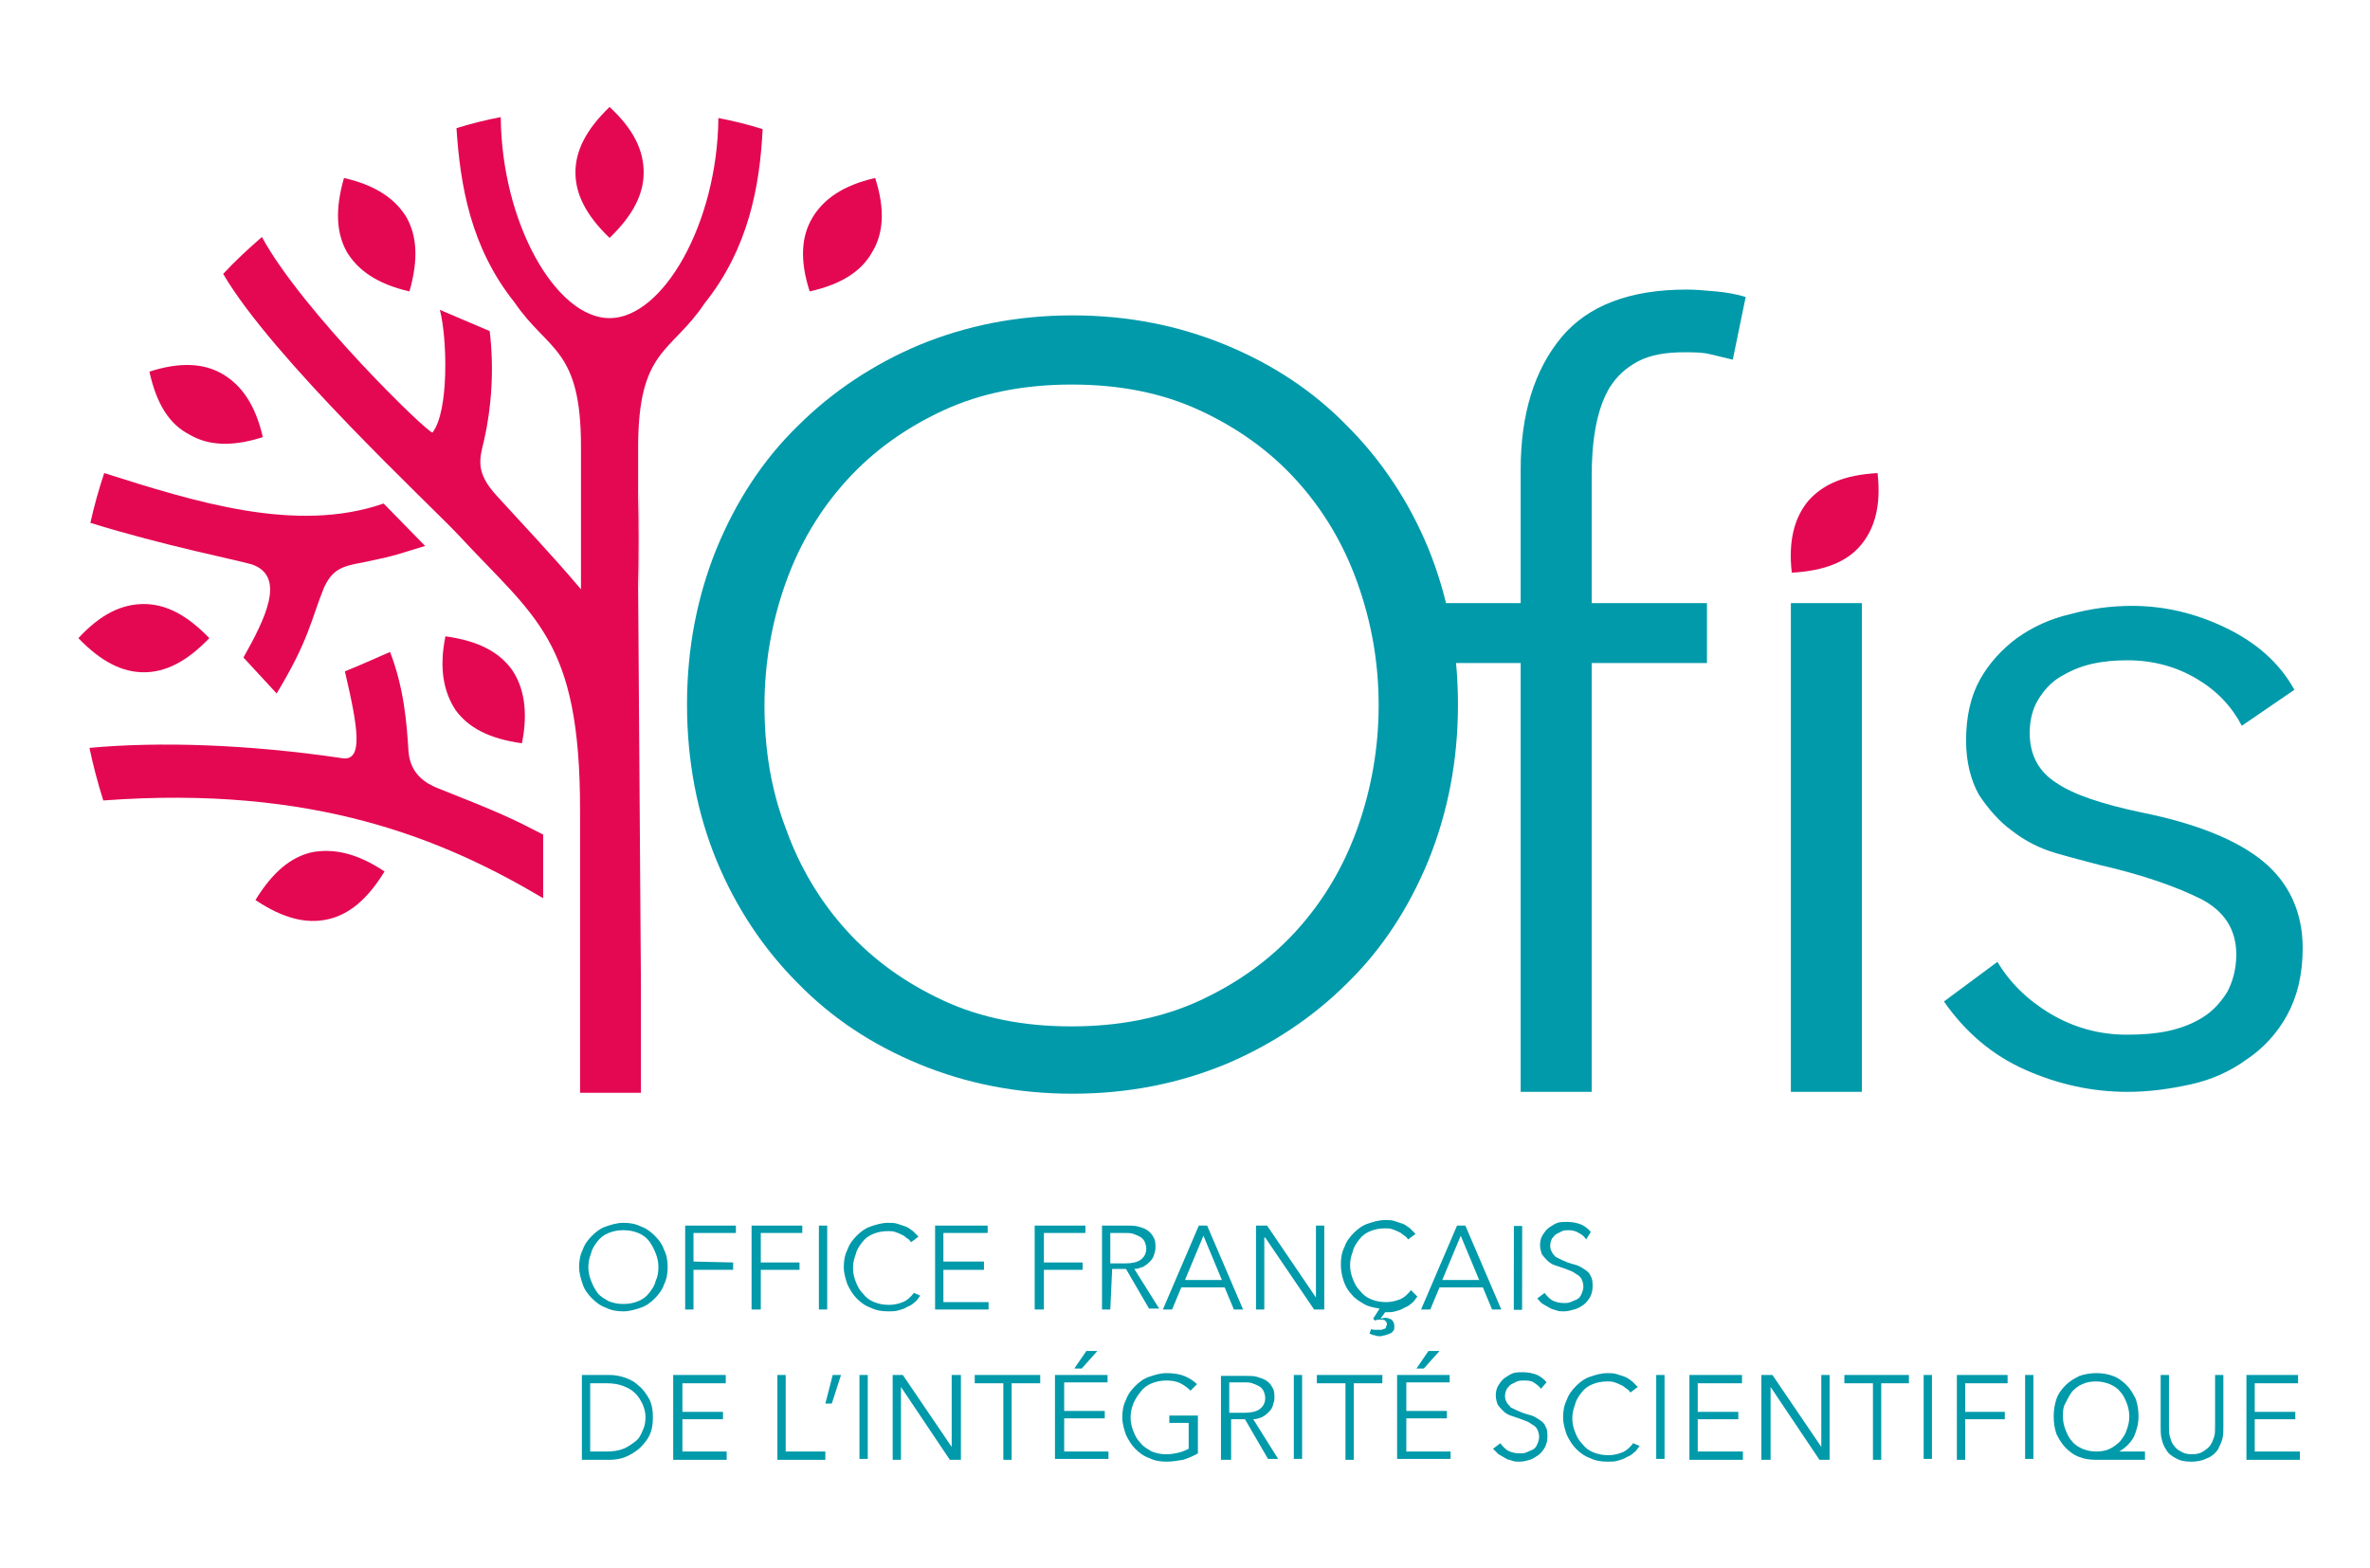 <?xml version="1.0" encoding="UTF-8"?>
<svg xmlns="http://www.w3.org/2000/svg" xmlns:xlink="http://www.w3.org/1999/xlink" id="Calque_1" x="0px" y="0px" viewBox="0 0 257 170" style="enable-background:new 0 0 257 170;" xml:space="preserve">
  <style type="text/css">	.st0{fill:#009AAA;}	.st1{fill:#E40852;}</style>
  <g>	<path class="st0" d="M71.4,137.4c0-0.5-0.1-1-0.3-1.5c-0.2-0.5-0.4-0.9-0.7-1.3c-0.3-0.4-0.7-0.7-1.2-0.9c-0.5-0.2-1-0.3-1.6-0.3  c-0.6,0-1.1,0.1-1.6,0.3c-0.5,0.2-0.9,0.5-1.2,0.9c-0.3,0.4-0.6,0.8-0.7,1.3c-0.2,0.5-0.3,1-0.3,1.5c0,0.5,0.1,1,0.3,1.5  c0.2,0.5,0.4,0.9,0.7,1.3c0.3,0.4,0.7,0.6,1.2,0.9c0.5,0.2,1,0.3,1.6,0.3c0.6,0,1.1-0.1,1.6-0.3c0.5-0.2,0.9-0.5,1.2-0.9  c0.3-0.4,0.6-0.8,0.7-1.3C71.3,138.5,71.4,138,71.4,137.4 M72.4,137.4c0,0.7-0.1,1.3-0.4,1.9c-0.2,0.6-0.6,1.1-1,1.5  c-0.4,0.4-0.9,0.8-1.5,1c-0.6,0.2-1.2,0.4-1.9,0.4c-0.7,0-1.3-0.1-1.9-0.4c-0.6-0.2-1.1-0.6-1.5-1c-0.4-0.4-0.8-0.9-1-1.5  c-0.2-0.6-0.4-1.2-0.4-1.9c0-0.7,0.1-1.3,0.4-1.9c0.2-0.6,0.6-1.1,1-1.5c0.4-0.4,0.9-0.8,1.5-1c0.6-0.2,1.2-0.4,1.9-0.4  s1.3,0.1,1.9,0.4c0.6,0.2,1.1,0.6,1.5,1c0.4,0.4,0.8,0.9,1,1.5C72.3,136.1,72.4,136.7,72.4,137.4"></path></g>
  <polygon class="st0" points="75.2,142 74.3,142 74.3,132.9 79.8,132.9 79.8,133.7 75.2,133.7 75.2,136.8 79.5,136.9 79.5,137.7  75.2,137.7 "></polygon>
  <polygon class="st0" points="82.5,142 81.5,142 81.5,132.9 87,132.9 87,133.7 82.5,133.7 82.5,136.9 86.7,136.9 86.7,137.7  82.5,137.7 "></polygon>
  <rect x="88.8" y="132.9" class="st0" width="0.9" height="9.1"></rect>
  <g>	<path class="st0" d="M99.8,140.5c-0.2,0.2-0.3,0.5-0.6,0.7c-0.2,0.2-0.5,0.4-0.8,0.5c-0.3,0.2-0.6,0.3-1,0.4  c-0.3,0.1-0.7,0.1-1.1,0.1c-0.7,0-1.3-0.1-1.9-0.4c-0.6-0.2-1.1-0.6-1.5-1c-0.4-0.4-0.7-0.9-1-1.5c-0.2-0.6-0.4-1.2-0.4-1.9  c0-0.7,0.1-1.3,0.4-1.9c0.2-0.6,0.6-1.1,1-1.5c0.4-0.4,0.9-0.8,1.5-1c0.6-0.2,1.2-0.4,1.9-0.4c0.3,0,0.7,0,1,0.1  c0.3,0.1,0.6,0.2,0.9,0.3c0.3,0.1,0.5,0.3,0.8,0.5c0.2,0.2,0.4,0.4,0.6,0.6l-0.8,0.6c-0.1-0.1-0.2-0.3-0.4-0.4  c-0.2-0.1-0.3-0.3-0.6-0.4c-0.2-0.1-0.4-0.2-0.7-0.3c-0.3-0.1-0.5-0.1-0.8-0.1c-0.6,0-1.1,0.1-1.6,0.3c-0.5,0.2-0.9,0.5-1.2,0.9  c-0.3,0.4-0.6,0.8-0.7,1.3c-0.2,0.5-0.3,1-0.3,1.5c0,0.5,0.1,1,0.3,1.5c0.2,0.5,0.4,0.9,0.8,1.3c0.3,0.4,0.7,0.7,1.2,0.9  c0.5,0.2,1,0.3,1.6,0.3c0.5,0,1-0.1,1.5-0.3c0.5-0.2,0.9-0.6,1.2-1L99.8,140.5z"></path></g>
  <polygon class="st0" points="102.3,141.2 107.2,141.2 107.2,142 101.4,142 101.4,132.9 107.1,132.9 107.1,133.7 102.3,133.7  102.3,136.8 106.7,136.8 106.7,137.7 102.3,137.7 "></polygon>
  <polygon class="st0" points="113.2,142 112.2,142 112.2,132.9 117.7,132.9 117.7,133.7 113.2,133.7 113.2,136.9 117.4,136.9  117.4,137.7 113.2,137.7 "></polygon>
  <g>	<path class="st0" d="M120.4,137l1.6,0c0.7,0,1.3-0.1,1.7-0.4c0.4-0.3,0.6-0.7,0.6-1.2c0-0.3-0.1-0.6-0.2-0.8  c-0.1-0.2-0.3-0.4-0.5-0.5c-0.2-0.1-0.4-0.2-0.7-0.3c-0.3-0.1-0.6-0.1-0.9-0.1l-1.6,0L120.4,137z M120.4,142l-0.9,0l0-9.1l2.7,0  c0.4,0,0.9,0,1.2,0.1c0.4,0.1,0.7,0.2,1,0.4c0.3,0.2,0.5,0.4,0.7,0.8c0.2,0.3,0.2,0.7,0.2,1.1c0,0.3-0.1,0.6-0.2,0.9  c-0.1,0.3-0.3,0.5-0.5,0.7c-0.2,0.2-0.5,0.4-0.7,0.5c-0.3,0.1-0.6,0.2-0.9,0.2l2.7,4.3l-1.1,0l-2.5-4.3l-1.5,0L120.4,142z"></path></g>
  <path class="st0" d="M128.5,138.8l4,0l-2-4.8L128.5,138.8z M127.1,142l-1,0l3.9-9.1l0.9,0l3.9,9.1l-1,0l-1-2.4l-4.7,0L127.1,142z"></path>
  <polygon class="st0" points="142.7,140.7 142.7,140.7 142.7,132.9 143.6,132.9 143.6,142 142.5,142 137.2,134.2 137.1,134.2  137.1,142 136.2,142 136.2,132.9 137.4,132.9 "></polygon>
  <g>	<path class="st0" d="M153.7,140.6c-0.2,0.2-0.3,0.5-0.6,0.7c-0.2,0.2-0.5,0.4-0.8,0.5c-0.3,0.2-0.6,0.3-1,0.4  c-0.3,0.1-0.7,0.1-1.1,0.1l-0.5,0.7c0.1,0,0.3-0.1,0.5-0.1c0.3,0,0.5,0.1,0.7,0.2c0.2,0.2,0.3,0.4,0.3,0.7c0,0.2,0,0.4-0.1,0.5  c-0.1,0.1-0.2,0.3-0.4,0.3c-0.1,0.1-0.3,0.1-0.5,0.2c-0.2,0-0.4,0.1-0.5,0.1c-0.2,0-0.4,0-0.6-0.1c-0.2,0-0.4-0.1-0.6-0.2l0.2-0.5  c0.1,0.1,0.3,0.1,0.4,0.1c0.2,0,0.3,0,0.5,0c0.1,0,0.1,0,0.2,0c0.1,0,0.2-0.1,0.3-0.1c0.1,0,0.2-0.1,0.2-0.2s0.1-0.2,0.1-0.3  c0-0.2-0.1-0.3-0.2-0.4c-0.1-0.1-0.3-0.1-0.5-0.1c-0.2,0-0.4,0-0.6,0.1l-0.2-0.2l0.7-1.1c-0.6-0.1-1.2-0.2-1.7-0.5  c-0.5-0.3-1-0.6-1.3-1c-0.4-0.4-0.7-0.9-0.9-1.5c-0.2-0.6-0.3-1.2-0.3-1.8c0-0.7,0.1-1.3,0.4-1.9c0.2-0.6,0.6-1.1,1-1.5  c0.4-0.4,0.9-0.8,1.5-1c0.6-0.2,1.2-0.4,1.9-0.4c0.3,0,0.7,0,1,0.1c0.3,0.1,0.6,0.2,0.9,0.3c0.3,0.1,0.5,0.3,0.8,0.5  c0.2,0.2,0.4,0.4,0.6,0.6l-0.8,0.6c-0.1-0.1-0.2-0.3-0.4-0.4c-0.2-0.1-0.3-0.3-0.6-0.4c-0.2-0.1-0.4-0.2-0.7-0.3  c-0.3-0.1-0.5-0.1-0.8-0.1c-0.6,0-1.1,0.1-1.6,0.3c-0.5,0.2-0.9,0.5-1.2,0.9c-0.3,0.4-0.6,0.8-0.7,1.3c-0.2,0.5-0.3,1-0.3,1.5  c0,0.5,0.1,1,0.3,1.5c0.2,0.5,0.4,0.9,0.8,1.3c0.3,0.4,0.7,0.7,1.2,0.9c0.5,0.2,1,0.3,1.6,0.3c0.5,0,1-0.1,1.5-0.3  c0.5-0.2,0.9-0.6,1.2-1L153.7,140.6z"></path></g>
  <path class="st0" d="M156.4,138.8l4,0l-2-4.8L156.4,138.8z M155.1,142l-1,0l3.9-9.1l0.9,0l3.9,9.1l-1,0l-1-2.4l-4.7,0L155.1,142z"></path>
  <rect x="160.1" y="137" transform="matrix(1.085222e-03 -1 1 1.085222e-03 26.981 301.989)" class="st0" width="9.1" height="0.9"></rect>
  <g>	<path class="st0" d="M172,134.4c-0.2-0.3-0.4-0.5-0.8-0.7c-0.3-0.2-0.7-0.3-1.1-0.3c-0.2,0-0.5,0-0.7,0.1c-0.2,0.1-0.4,0.2-0.6,0.3  c-0.2,0.1-0.3,0.3-0.5,0.5c-0.1,0.2-0.2,0.5-0.2,0.8c0,0.3,0.1,0.5,0.2,0.7c0.1,0.2,0.3,0.4,0.4,0.5c0.2,0.1,0.4,0.2,0.6,0.3  c0.2,0.1,0.5,0.2,0.7,0.3c0.3,0.1,0.6,0.2,1,0.3c0.3,0.1,0.6,0.3,0.9,0.5c0.3,0.2,0.5,0.4,0.6,0.7c0.2,0.3,0.2,0.7,0.2,1.1  c0,0.5-0.1,0.8-0.3,1.2c-0.2,0.3-0.4,0.6-0.7,0.8c-0.3,0.2-0.6,0.4-1,0.5c-0.4,0.1-0.7,0.2-1.1,0.2c-0.3,0-0.6,0-0.8-0.1  c-0.3-0.1-0.5-0.1-0.8-0.3c-0.2-0.1-0.5-0.3-0.7-0.4s-0.4-0.4-0.6-0.6l0.8-0.6c0.2,0.3,0.5,0.6,0.8,0.8c0.4,0.2,0.8,0.3,1.3,0.3  c0.2,0,0.5,0,0.7-0.1c0.2-0.1,0.5-0.2,0.7-0.3c0.2-0.1,0.4-0.3,0.5-0.6c0.1-0.2,0.2-0.5,0.2-0.8c0-0.3-0.1-0.6-0.2-0.8  c-0.1-0.2-0.3-0.4-0.5-0.5c-0.2-0.1-0.4-0.3-0.7-0.4c-0.3-0.1-0.5-0.2-0.8-0.3c-0.3-0.1-0.6-0.2-0.9-0.3c-0.3-0.1-0.6-0.3-0.8-0.5  c-0.2-0.2-0.4-0.4-0.6-0.7c-0.1-0.3-0.2-0.6-0.2-1c0-0.4,0.1-0.8,0.3-1.1c0.2-0.3,0.4-0.6,0.7-0.8c0.3-0.2,0.6-0.4,0.9-0.5  s0.7-0.1,1-0.1c0.6,0,1.1,0.1,1.6,0.3c0.4,0.2,0.8,0.5,1,0.8L172,134.4z"></path>	<path class="st0" d="M243.1,78.7c-1.1-2.1-2.7-3.8-4.9-5.1c-2.2-1.3-4.7-2-7.5-2c-1.3,0-2.6,0.1-3.9,0.4c-1.3,0.3-2.4,0.8-3.4,1.4  c-1,0.6-1.8,1.5-2.4,2.5c-0.6,1-0.9,2.2-0.9,3.6c0,2.4,1,4.2,2.9,5.4c1.9,1.3,5,2.3,9.2,3.2c6,1.2,10.4,3,13.2,5.3  c2.8,2.3,4.3,5.5,4.3,9.4c0,2.9-0.6,5.3-1.7,7.3c-1.1,2-2.6,3.6-4.4,4.8c-1.8,1.3-3.8,2.2-6.1,2.7c-2.3,0.5-4.5,0.8-6.8,0.8  c-3.8,0-7.5-0.8-11.1-2.4c-3.6-1.6-6.5-4.1-8.8-7.4l5.8-4.3c1.3,2.2,3.2,4.1,5.7,5.6c2.5,1.5,5.3,2.3,8.3,2.3  c1.6,0,3.1-0.1,4.5-0.4c1.4-0.3,2.7-0.8,3.8-1.5c1.1-0.7,1.9-1.6,2.6-2.7c0.6-1.1,1-2.5,1-4.1c0-2.7-1.3-4.7-3.8-6  c-2.6-1.3-6.2-2.6-11-3.7c-1.5-0.4-3.1-0.8-4.8-1.3c-1.7-0.5-3.3-1.3-4.7-2.4c-1.4-1-2.6-2.4-3.6-3.9c-0.9-1.6-1.4-3.6-1.4-5.9  c0-2.6,0.5-4.8,1.5-6.6c1-1.8,2.4-3.3,4-4.5c1.7-1.2,3.6-2.1,5.8-2.6c2.2-0.6,4.4-0.9,6.7-0.9c3.5,0,6.9,0.8,10.2,2.4  c3.3,1.6,5.8,3.8,7.4,6.7L243.1,78.7z"></path>	<path class="st0" d="M149.5,76.5c0-4.7-0.8-9.1-2.3-13.3c-1.5-4.2-3.7-7.9-6.6-11.1c-2.9-3.2-6.4-5.7-10.5-7.6  c-4.1-1.9-8.7-2.8-13.9-2.8c-5.1,0-9.8,0.9-13.9,2.8c-4.1,1.9-7.6,4.4-10.5,7.6c-2.9,3.2-5.1,6.9-6.6,11.1  c-1.5,4.2-2.3,8.7-2.3,13.3c0,4.7,0.7,9.1,2.3,13.3c1.5,4.2,3.7,7.9,6.6,11.1c2.9,3.2,6.4,5.7,10.5,7.6c4.1,1.9,8.7,2.8,13.9,2.8  c5.1,0,9.8-0.9,13.9-2.8c4.1-1.9,7.6-4.4,10.5-7.6c2.9-3.2,5.1-6.9,6.6-11.1C148.7,85.6,149.5,81.1,149.5,76.5 M158.1,76.4  c0,6.1-1.1,11.7-3.2,16.9c-2.1,5.1-5,9.6-8.8,13.3c-3.7,3.7-8.2,6.7-13.2,8.8c-5.1,2.1-10.6,3.2-16.6,3.2s-11.5-1.1-16.6-3.2  c-5.1-2.1-9.5-5-13.2-8.8c-3.7-3.7-6.7-8.2-8.8-13.3c-2.1-5.1-3.2-10.8-3.2-16.9c0-6.1,1.1-11.7,3.2-16.9c2.1-5.1,5-9.6,8.8-13.3  c3.7-3.7,8.2-6.7,13.2-8.8c5.1-2.1,10.6-3.2,16.6-3.2c6,0,11.5,1.1,16.6,3.2c5.1,2.1,9.5,5,13.2,8.8c3.7,3.7,6.7,8.2,8.8,13.3  C157,64.7,158.1,70.3,158.1,76.4"></path>	<path class="st0" d="M201.9,118.4l-7.7,0l0-53l7.7,0L201.9,118.4z M185.1,71.9l-12.5,0l0,46.5l-7.7,0l0-46.5l-11.1,0l0-6.5l11.1,0  l0-14.5c0-6,1.5-10.8,4.4-14.3c2.9-3.5,7.5-5.2,13.6-5.2c1,0,2,0.1,3.2,0.2c1.1,0.1,2.2,0.3,3.2,0.6l-1.4,6.8  c-0.8-0.2-1.7-0.4-2.5-0.6c-0.8-0.2-1.8-0.2-2.8-0.2c-2,0-3.7,0.3-5,1c-1.3,0.7-2.3,1.6-3.1,2.9c-0.7,1.2-1.2,2.7-1.5,4.4  c-0.3,1.7-0.4,3.4-0.4,5.3l0,13.6l12.5,0L185.1,71.9z"></path>	<path class="st1" d="M69.3,63.9l0-10.5C69.2,56.9,69.2,60.2,69.3,63.9C69.3,63.9,69.3,63.9,69.3,63.9"></path>	<path class="st1" d="M66.1,25.8c2.6-2.5,3.7-4.8,3.7-7.1c0-2.4-1.1-4.7-3.7-7.1c-2.6,2.5-3.7,4.8-3.7,7.1  C62.4,21,63.5,23.3,66.1,25.8"></path>	<path class="st1" d="M44.4,31.6c1-3.5,0.8-6-0.3-8c-1.2-2-3.3-3.5-6.8-4.3c-1,3.5-0.8,6,0.3,8C38.8,29.3,40.9,30.8,44.4,31.6"></path>	<path class="st1" d="M20.5,47.1c2,1.2,4.6,1.4,8,0.3c-0.8-3.5-2.3-5.6-4.3-6.8c-2-1.2-4.6-1.4-8-0.3C17,43.9,18.4,46,20.5,47.1"></path>	<path class="st1" d="M22.7,69.2c-2.5-2.6-4.8-3.7-7.1-3.7c-2.4,0-4.7,1.1-7.1,3.7c2.5,2.6,4.8,3.7,7.1,3.7  C17.9,72.9,20.2,71.8,22.7,69.2"></path>	<path class="st1" d="M33.9,92.4c-2.3,0.5-4.3,2.1-6.2,5.2c3,2,5.5,2.6,7.8,2.1c2.3-0.5,4.3-2.1,6.2-5.2  C38.7,92.5,36.2,92,33.9,92.4"></path>	<path class="st1" d="M56.6,80.6c0.7-3.5,0.2-6.1-1.1-8c-1.4-1.9-3.6-3.1-7.2-3.6c-0.7,3.5-0.2,6,1.1,8C50.8,78.9,53,80.1,56.6,80.6  "></path>	<path class="st1" d="M94.6,27.3c1.2-2,1.4-4.6,0.3-8c-3.5,0.8-5.6,2.3-6.8,4.3c-1.2,2-1.4,4.6-0.3,8C91.4,30.8,93.5,29.3,94.6,27.3  "></path>	<path class="st1" d="M44.3,81.5c-0.2-3.2-0.5-6.9-2-10.8c-1.2,0.5-2.9,1.3-4.9,2.1c1.4,6,2.1,9.9-0.4,9.4  c-10.2-1.5-19.8-1.8-27.3-1.1c0.4,1.9,0.9,3.8,1.5,5.7c22.9-1.7,36.9,4.2,47.7,10.6v-6.9c-3.3-1.7-4.5-2.3-11.6-5.1  C46.4,85,44.5,84.1,44.3,81.5"></path>	<path class="st1" d="M26.4,71.3l3.6,3.9c3.5-5.8,3.7-7.9,5.1-11.4c0.9-2,1.9-2.4,4.2-2.8c3.9-0.8,3.8-0.9,6.8-1.8l-4.5-4.6  c-9.5,3.3-20.5-0.2-30.3-3.3c-0.6,1.8-1.1,3.6-1.5,5.4c8.1,2.5,15.8,4,17.5,4.5C31.1,62.5,28.7,67.2,26.4,71.3"></path>	<path class="st1" d="M69.2,63.9c0-3.7,0-7,0-10.5v0c0-1.6,0-3.2,0-4.9c0-10.7,3.6-10.2,7.2-15.6c4.8-6,6-12.8,6.3-18.9  c-1.6-0.5-3.2-0.9-4.8-1.2c-0.1,11.4-6,21.7-11.8,21.7S54.4,24.2,54.3,12.7c-1.6,0.3-3.2,0.7-4.8,1.2c0.4,6.1,1.5,12.9,6.3,18.9  c3.6,5.3,7.2,4.9,7.2,15.6c0,5.7,0,10.1,0,15.5c-3.4-4-6.1-6.8-9.1-10.1c-2.4-2.6-1.9-4-1.4-6.1c0.8-3.5,1.1-7.7,0.6-11.8l-5.4-2.3  c0.8,3.1,1,11-0.8,13.3c-0.4,0.2-14.1-13.1-18.5-21.2c-1.5,1.3-2.9,2.6-4.2,4c5.3,9.1,22.5,25.1,25.5,28.3  c8.3,9,13.2,11.3,13.2,29.8l0,30.7h6.6l0-11.7L69.2,63.9C69.3,63.9,69.3,63.9,69.2,63.9"></path>	<path class="st1" d="M201.8,59.1c1.5-1.8,2.2-4.3,1.8-7.8c-3.6,0.2-5.9,1.2-7.5,3c-1.5,1.8-2.2,4.3-1.8,7.8  C197.9,61.9,200.3,60.9,201.8,59.1"></path>	<path class="st0" d="M64,157.4h1.8c0.7,0,1.3-0.1,1.8-0.3c0.5-0.2,0.9-0.5,1.3-0.8s0.6-0.7,0.8-1.2c0.2-0.4,0.3-0.9,0.3-1.4  c0-0.5-0.1-0.9-0.3-1.4c-0.2-0.4-0.4-0.8-0.8-1.2s-0.8-0.6-1.3-0.8c-0.5-0.2-1.1-0.3-1.8-0.3H64V157.4z M63.1,149.1h3  c0.6,0,1.1,0.1,1.7,0.3c0.6,0.2,1.1,0.5,1.5,0.9c0.5,0.4,0.8,0.9,1.1,1.4c0.3,0.6,0.4,1.2,0.4,2c0,0.8-0.1,1.4-0.4,2  c-0.3,0.6-0.7,1-1.1,1.4c-0.5,0.4-1,0.7-1.5,0.9s-1.1,0.3-1.7,0.3h-3V149.1z"></path></g>
  <polygon class="st0" points="74,157.4 78.8,157.4 78.8,158.3 73,158.3 73,149.1 78.7,149.1 78.7,150 74,150 74,153.1 78.4,153.1  78.4,153.9 74,153.9 "></polygon>
  <polygon class="st0" points="85.2,157.4 89.5,157.4 89.5,158.3 84.3,158.3 84.3,149.1 85.2,149.1 "></polygon>
  <polygon class="st0" points="90.2,152.2 89.5,152.2 90.3,149.1 91.2,149.1 "></polygon>
  <rect x="93.2" y="149.1" class="st0" width="0.9" height="9.1"></rect>
  <polygon class="st0" points="103.2,156.9 103.2,156.9 103.2,149.1 104.2,149.1 104.2,158.3 103,158.3 97.7,150.4 97.7,150.4  97.7,158.3 96.8,158.3 96.8,149.1 97.9,149.1 "></polygon>
  <polygon class="st0" points="109.7,158.3 108.8,158.3 108.8,150 105.7,150 105.7,149.1 112.8,149.1 112.8,150 109.7,150 "></polygon>
  <path class="st0" d="M117.3,148.4h-0.8l1.3-1.9h1.2L117.3,148.4z M115.3,157.4h4.9v0.8h-5.8v-9.1h5.7v0.8h-4.7v3.1h4.4v0.8h-4.4 V157.4z"></path>
  <g>	<path class="st0" d="M129.1,150.8c-0.3-0.3-0.7-0.6-1.1-0.8c-0.4-0.2-0.9-0.3-1.5-0.3c-0.6,0-1.1,0.1-1.6,0.3  c-0.5,0.2-0.9,0.5-1.2,0.9c-0.3,0.4-0.6,0.8-0.8,1.3c-0.2,0.5-0.3,1-0.3,1.5c0,0.5,0.1,1,0.3,1.5c0.2,0.5,0.4,0.9,0.8,1.3  c0.3,0.4,0.7,0.6,1.2,0.9c0.5,0.2,1,0.3,1.6,0.3c0.5,0,1-0.1,1.4-0.2c0.4-0.1,0.8-0.3,1-0.4v-2.8h-2.1v-0.8h3.1v4.1  c-0.5,0.3-1,0.5-1.6,0.7c-0.6,0.1-1.2,0.2-1.8,0.2c-0.7,0-1.3-0.1-1.9-0.4c-0.6-0.2-1.1-0.6-1.5-1c-0.4-0.4-0.7-0.9-1-1.5  c-0.2-0.6-0.4-1.2-0.4-1.9s0.1-1.3,0.4-1.9c0.2-0.6,0.6-1.1,1-1.5c0.4-0.4,0.9-0.8,1.5-1c0.6-0.2,1.2-0.4,1.9-0.4  c0.7,0,1.4,0.1,1.9,0.3c0.5,0.2,1,0.5,1.4,0.9L129.1,150.8z"></path>	<path class="st0" d="M133.3,153.2h1.6c0.7,0,1.3-0.1,1.7-0.4c0.4-0.3,0.6-0.7,0.6-1.2c0-0.3-0.1-0.6-0.2-0.8  c-0.1-0.2-0.3-0.4-0.5-0.5c-0.2-0.1-0.4-0.2-0.7-0.3c-0.3-0.1-0.6-0.1-0.9-0.1h-1.6V153.2z M133.3,158.3h-0.9v-9.1h2.7  c0.4,0,0.9,0,1.2,0.1s0.7,0.2,1,0.4c0.3,0.2,0.5,0.4,0.7,0.8c0.2,0.3,0.2,0.7,0.2,1.1c0,0.3-0.1,0.6-0.2,0.9  c-0.1,0.3-0.3,0.5-0.5,0.7c-0.2,0.2-0.5,0.4-0.7,0.5c-0.3,0.1-0.6,0.2-0.9,0.2l2.7,4.3h-1.1l-2.5-4.3h-1.5V158.3z"></path></g>
  <rect x="140.3" y="149.1" class="st0" width="0.9" height="9.1"></rect>
  <polygon class="st0" points="146.8,158.3 145.9,158.3 145.9,150 142.8,150 142.8,149.1 149.9,149.1 149.9,150 146.8,150 "></polygon>
  <path class="st0" d="M154.4,148.4h-0.8l1.3-1.9h1.2L154.4,148.4z M152.4,157.4h4.9v0.8h-5.8v-9.1h5.7v0.8h-4.7v3.1h4.4v0.8h-4.4 V157.4z"></path>
  <g>	<path class="st0" d="M167.1,150.6c-0.2-0.3-0.5-0.5-0.8-0.7c-0.3-0.2-0.7-0.2-1.1-0.2c-0.2,0-0.4,0-0.7,0.1  c-0.2,0.1-0.4,0.2-0.6,0.3c-0.2,0.1-0.3,0.3-0.5,0.5c-0.1,0.2-0.2,0.5-0.2,0.8c0,0.3,0.1,0.5,0.2,0.7c0.1,0.2,0.3,0.3,0.4,0.5  c0.2,0.1,0.4,0.2,0.6,0.3c0.2,0.1,0.5,0.2,0.7,0.3c0.3,0.1,0.6,0.2,1,0.3c0.3,0.1,0.6,0.3,0.9,0.5c0.3,0.2,0.5,0.4,0.6,0.7  c0.2,0.3,0.2,0.7,0.2,1.1c0,0.5-0.1,0.8-0.3,1.2c-0.2,0.3-0.4,0.6-0.7,0.8c-0.3,0.2-0.6,0.4-0.9,0.5c-0.4,0.1-0.7,0.2-1.1,0.2  c-0.3,0-0.6,0-0.8-0.1c-0.3-0.1-0.5-0.1-0.8-0.3c-0.2-0.1-0.5-0.3-0.7-0.4c-0.2-0.2-0.4-0.4-0.6-0.6l0.8-0.6  c0.2,0.3,0.5,0.6,0.8,0.8c0.4,0.2,0.8,0.3,1.3,0.3c0.2,0,0.5,0,0.7-0.1c0.2-0.1,0.5-0.2,0.7-0.3c0.2-0.1,0.4-0.3,0.5-0.6  c0.1-0.2,0.2-0.5,0.2-0.8c0-0.3-0.1-0.6-0.2-0.8c-0.1-0.2-0.3-0.4-0.5-0.5c-0.2-0.1-0.4-0.3-0.7-0.4c-0.3-0.1-0.5-0.2-0.8-0.3  c-0.3-0.1-0.6-0.2-0.9-0.3c-0.3-0.1-0.6-0.3-0.8-0.5c-0.2-0.2-0.4-0.4-0.6-0.7c-0.1-0.3-0.2-0.6-0.2-1c0-0.4,0.1-0.8,0.3-1.1  c0.2-0.3,0.4-0.6,0.7-0.8c0.3-0.2,0.6-0.4,0.9-0.5c0.3-0.1,0.7-0.1,1-0.1c0.6,0,1.1,0.1,1.6,0.3c0.4,0.2,0.8,0.5,1,0.8L167.1,150.6  z"></path>	<path class="st0" d="M177.8,156.8c-0.2,0.2-0.3,0.5-0.6,0.7c-0.2,0.2-0.5,0.4-0.8,0.5c-0.3,0.2-0.6,0.3-1,0.4  c-0.3,0.1-0.7,0.1-1.1,0.1c-0.7,0-1.3-0.1-1.9-0.4c-0.6-0.2-1.1-0.6-1.5-1c-0.4-0.4-0.7-0.9-1-1.5c-0.2-0.6-0.4-1.2-0.4-1.9  c0-0.7,0.1-1.3,0.4-1.9c0.2-0.6,0.6-1.1,1-1.5c0.4-0.4,0.9-0.8,1.5-1c0.6-0.2,1.2-0.4,1.9-0.4c0.3,0,0.7,0,1,0.1  c0.3,0.1,0.6,0.2,0.9,0.3c0.3,0.1,0.5,0.3,0.8,0.5c0.2,0.2,0.4,0.4,0.6,0.6l-0.8,0.6c-0.1-0.1-0.2-0.3-0.4-0.4  c-0.2-0.1-0.3-0.3-0.6-0.4c-0.2-0.1-0.4-0.2-0.7-0.3c-0.3-0.1-0.5-0.1-0.8-0.1c-0.6,0-1.1,0.1-1.6,0.3c-0.5,0.2-0.9,0.5-1.2,0.9  c-0.3,0.4-0.6,0.8-0.7,1.3c-0.2,0.5-0.3,1-0.3,1.5c0,0.5,0.1,1,0.3,1.5c0.2,0.5,0.4,0.9,0.8,1.3c0.3,0.4,0.7,0.7,1.2,0.9  c0.5,0.2,1,0.3,1.6,0.3c0.5,0,1-0.1,1.5-0.3c0.5-0.2,0.9-0.6,1.2-1L177.8,156.8z"></path></g>
  <rect x="179.6" y="149.1" class="st0" width="0.9" height="9.1"></rect>
  <polygon class="st0" points="184.1,157.4 189,157.4 189,158.3 183.2,158.3 183.2,149.1 188.9,149.1 188.9,150 184.1,150  184.1,153.1 188.5,153.1 188.5,153.9 184.1,153.9 "></polygon>
  <polygon class="st0" points="197.5,156.9 197.5,156.9 197.5,149.1 198.4,149.1 198.4,158.3 197.3,158.3 192,150.4 192,150.4  192,158.3 191,158.3 191,149.1 192.2,149.1 "></polygon>
  <polygon class="st0" points="204,158.3 203.1,158.3 203.1,150 200,150 200,149.1 207,149.1 207,150 204,150 "></polygon>
  <rect x="208.6" y="149.1" class="st0" width="0.9" height="9.1"></rect>
  <polygon class="st0" points="213.1,158.3 212.2,158.3 212.2,149.1 217.7,149.1 217.7,150 213.1,150 213.1,153.1 217.4,153.1  217.4,153.9 213.1,153.9 "></polygon>
  <rect x="219.6" y="149.1" class="st0" width="0.9" height="9.1"></rect>
  <g>	<path class="st0" d="M223.7,153.6c0,0.5,0.1,1,0.3,1.5c0.2,0.5,0.4,0.9,0.7,1.2c0.3,0.4,0.7,0.6,1.1,0.8c0.5,0.2,1,0.3,1.5,0.3  c0.6,0,1.1-0.1,1.5-0.3s0.8-0.5,1.1-0.8c0.3-0.4,0.6-0.8,0.7-1.2c0.2-0.5,0.3-1,0.3-1.5s-0.1-1-0.3-1.5c-0.2-0.5-0.4-0.9-0.7-1.2  c-0.3-0.4-0.7-0.6-1.1-0.8c-0.5-0.2-1-0.3-1.5-0.3c-0.6,0-1.1,0.1-1.5,0.3c-0.5,0.2-0.8,0.5-1.1,0.8c-0.3,0.4-0.5,0.8-0.7,1.2  C223.7,152.6,223.7,153.1,223.7,153.6 M232.5,158.3h-5.2c-0.7,0-1.3-0.1-1.8-0.3c-0.6-0.2-1.1-0.6-1.5-1c-0.4-0.4-0.7-0.9-1-1.5  c-0.2-0.6-0.3-1.2-0.3-1.9c0-0.7,0.1-1.3,0.3-1.9c0.2-0.6,0.6-1.1,1-1.5c0.4-0.4,0.9-0.7,1.5-1c0.6-0.2,1.2-0.3,1.8-0.3  c0.7,0,1.3,0.1,1.8,0.3c0.6,0.2,1.1,0.6,1.5,1c0.4,0.4,0.7,0.9,1,1.5c0.2,0.6,0.3,1.2,0.3,1.9c0,0.8-0.2,1.5-0.5,2.2  c-0.4,0.7-0.9,1.2-1.6,1.6v0h2.8V158.3z"></path>	<path class="st0" d="M237.6,158.5c-0.7,0-1.2-0.1-1.7-0.4c-0.4-0.2-0.8-0.5-1-0.9c-0.3-0.4-0.4-0.8-0.5-1.2  c-0.1-0.4-0.1-0.8-0.1-1.2v-5.7h0.9v5.6c0,0.4,0,0.7,0.1,1.1c0.1,0.3,0.2,0.7,0.4,0.9c0.2,0.3,0.4,0.5,0.8,0.7  c0.3,0.2,0.7,0.3,1.2,0.3s0.9-0.1,1.2-0.3c0.3-0.2,0.6-0.4,0.8-0.7c0.2-0.3,0.3-0.6,0.4-0.9c0.1-0.3,0.1-0.7,0.1-1.1v-5.6h0.9v5.7  c0,0.4,0,0.8-0.1,1.2c-0.1,0.4-0.3,0.8-0.5,1.2c-0.3,0.4-0.6,0.7-1.1,0.9C238.8,158.4,238.3,158.5,237.6,158.5"></path></g>
  <polygon class="st0" points="244.5,157.4 249.4,157.4 249.4,158.3 243.6,158.3 243.6,149.1 249.2,149.1 249.2,150 244.5,150  244.5,153.1 248.9,153.1 248.9,153.9 244.5,153.9 "></polygon>
</svg>
